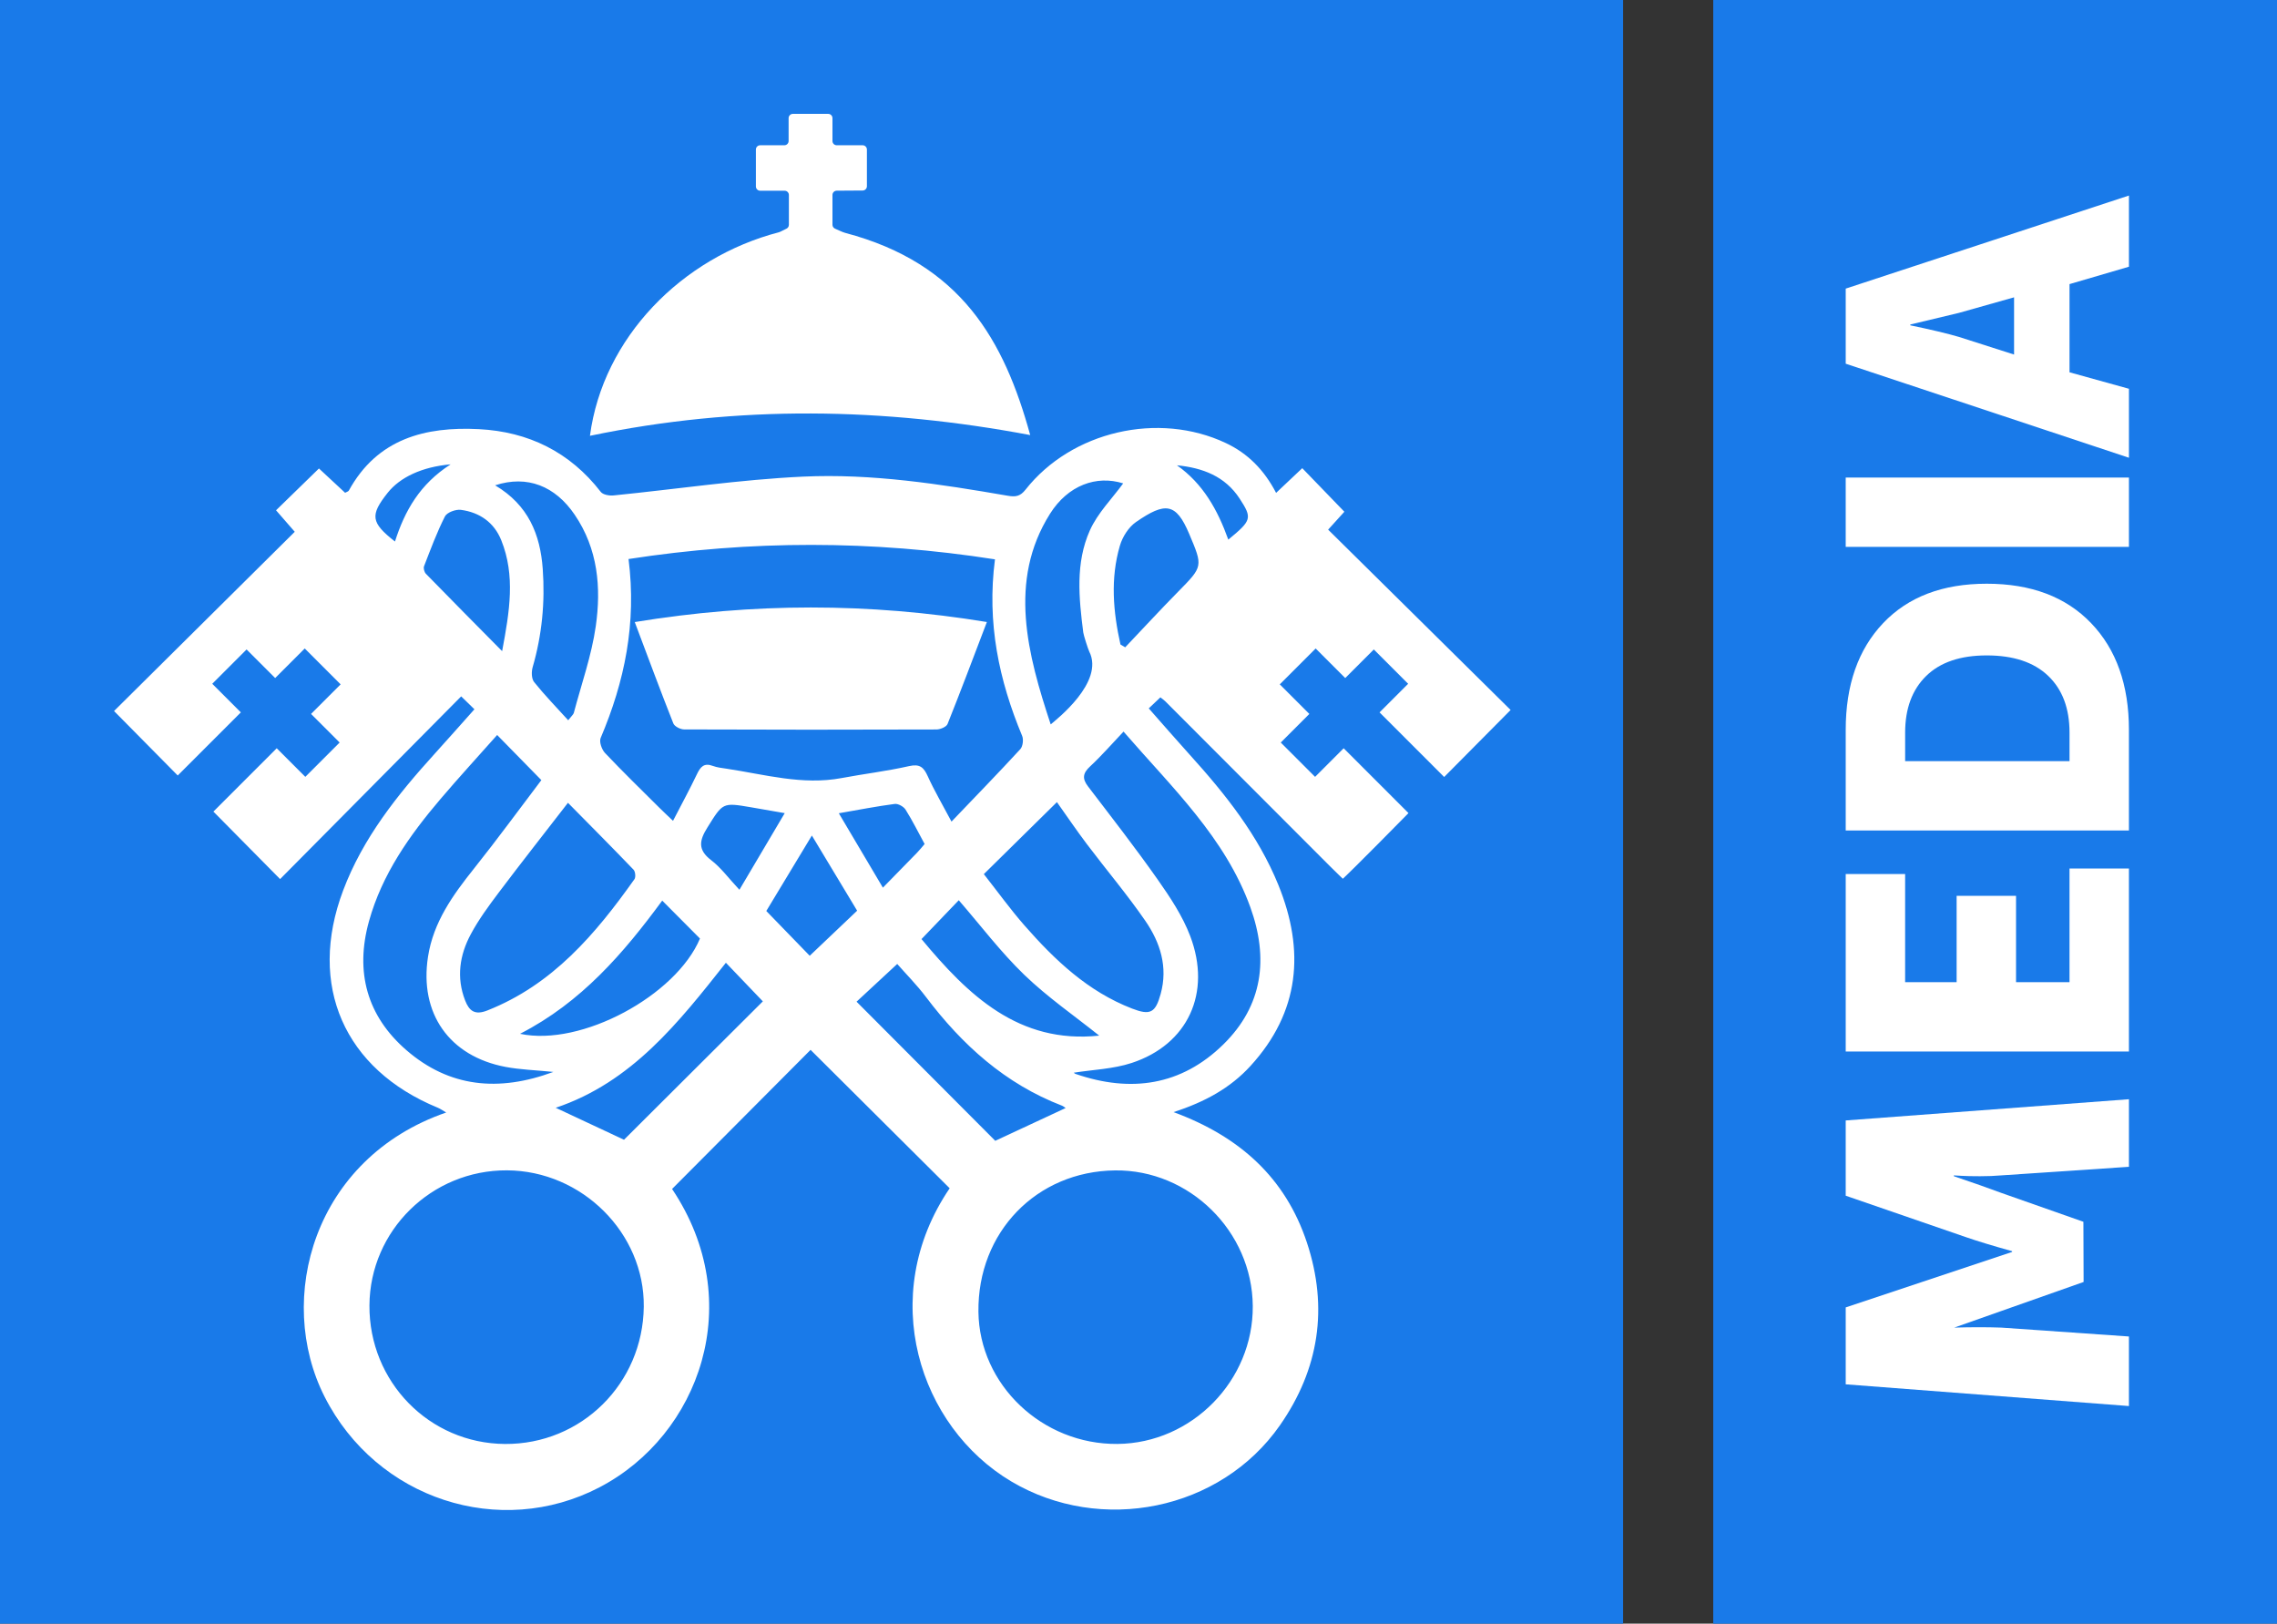 <svg enable-background="new 0 0 811.418 578.574" version="1.1" viewBox="0 0 800 570.43" xml:space="preserve" xmlns="http://www.w3.org/2000/svg">
<rect x="0" y="0" width="800" height="570.43" fill="#333333" stroke="none"/>
<path d="m0 0v570.43l570.26-2e-3v-570.43z" fill="#197ae9"/>
<path d="m601.93 0v570.43l198.07-2e-3v-570.43z" fill="#197ae9" stroke-width=".986"/>
<g transform="scale(.986)" fill="#fff">
	<path d="m367.09 155.02c-9.267-33.715-24.63-61.132-65.902-72.035-1.158-0.306-2.617-1.102-3.595-1.489-0.581-0.23-0.962-0.79-0.962-1.415v-10.615c0-0.836 0.675-1.516 1.511-1.521l9.25-0.061c0.836-5e-3 1.511-0.685 1.511-1.521v-13.08c0-0.84-0.681-1.521-1.521-1.521h-9.23c-0.84 0-1.521-0.681-1.521-1.521v-8.144c0-0.84-0.681-1.521-1.521-1.521h-12.584c-0.84 0-1.521 0.681-1.521 1.521v8.144c0 0.84-0.681 1.521-1.521 1.521h-8.615c-0.84 0-1.521 0.681-1.521 1.521v13.151c0 0.84 0.681 1.521 1.521 1.521h8.713c0.84 0 1.521 0.681 1.521 1.521v10.636c0 0.607-0.359 1.155-0.916 1.396-0.856 0.369-2.021 1.092-2.704 1.269-34.528 8.983-62.655 37.582-67.266 72.509 53.064-11.055 104.74-10.069 156.87-0.266z"/>
	<path d="m243.77 259.91c29.969 0.123 59.938 0.123 89.907 0.015 1.365-5e-3 3.544-0.911 3.961-1.952 4.682-11.669 9.093-23.446 14.012-36.336-42.247-6.922-83.24-6.897-125.47 0.015 4.855 12.88 9.169 24.548 13.746 36.11 0.43 1.084 2.521 2.143 3.845 2.148z" Googl="true"/>
	<path d="m478.79 266.62-10.187 10.187-12.231-12.231 10.187-10.187-10.536-10.536 12.786-12.786 10.536 10.536 10.187-10.187 12.231 12.231-10.187 10.187 23.024 23.024c9.724-9.83 19.635-19.837 23.678-23.88-21.647-21.391-43.27-42.759-65.023-64.254 2.26-2.496 4.134-4.565 5.78-6.383-5.076-5.251-9.907-10.248-15.003-15.519-2.993 2.826-5.869 5.54-9.323 8.801-4.324-8.288-10.11-14.072-17.896-17.748-24.023-11.344-54.972-4.236-71.393 16.604-1.89 2.398-3.537 2.648-6.319 2.168-24.143-4.167-48.471-7.957-72.961-6.814-22.556 1.053-45 4.457-67.505 6.701-1.499 0.149-3.774-0.238-4.557-1.25-11.022-14.252-25.808-21.459-43.425-22.366-19.117-0.983-36.188 3.384-46.351 21.883-0.192 0.35-0.79 0.476-1.336 0.784-3.135-2.914-6.232-5.793-9.311-8.654-5.314 5.178-10.184 9.924-15.291 14.9 2.154 2.474 4.077 4.682 6.669 7.659-21.616 21.438-64.397 63.867-64.397 63.867l22.696 22.968 22.49-22.49-10.187-10.187 12.231-12.231 10.187 10.187 10.536-10.536 12.786 12.786-10.536 10.536 10.187 10.187-12.231 12.231-10.187-10.187-22.566 22.566 23.767 24.051s42.833-43.22 64.523-65.105c1.665 1.622 2.956 2.88 4.721 4.6-4.949 5.542-9.541 10.753-14.206 15.898-13.267 14.628-25.536 29.953-32.591 48.698-12.717 33.787 0.378 63.66 33.733 77.372 0.939 0.386 1.781 1.005 3.005 1.709-47.336 16.345-60.975 66.477-43.336 101.27 18.536 36.558 62.484 50.782 97.954 32.285 35.607-18.569 52.891-66.005 25.868-106.31 16.605-16.677 33.127-33.271 49.352-49.566 16.363 16.284 32.949 32.79 49.561 49.321-26.068 38.385-10.885 84.953 21.958 104.46 31.869 18.927 74.533 10.394 95.715-19.988 13.935-19.987 17.322-41.855 9.632-65.094-7.65-23.117-23.992-37.849-47.541-46.516 11.294-3.646 20.282-8.644 27.395-16.417 17.611-19.245 19.486-41.091 9.963-64.528-7.196-17.71-18.916-32.404-31.601-46.42-4.878-5.389-9.633-10.889-14.579-16.491 1.731-1.642 2.896-2.747 4.146-3.934 0.731 0.587 1.281 0.95 1.737 1.406 19.537 19.553 39.068 39.112 58.595 58.676 2.354 2.358 4.676 4.558 4.676 4.558s2.274-2.118 4.532-4.396c2.698-2.722 5.44-5.399 8.129-8.129 1.143-1.161 5.297-5.368 10.735-10.871zm-104.65-83.542c6.426-10.198 16.558-13.83 26.081-10.842-3.924 5.401-9.099 10.553-11.88 16.775-5.174 11.58-3.914 24.076-2.342 36.361 0.126 0.986 1.713 5.957 2.145 6.815 5.471 10.862-11.798 24.264-13.751 25.927-8.219-24.842-15.311-51.139-0.253-75.036zm2.469 102.73c3.445 4.846 6.933 10.004 10.679 14.968 6.91 9.158 14.353 17.939 20.85 27.375 5.298 7.696 8.088 16.427 5.436 26.014-1.87 6.76-3.711 7.701-10.204 5.196-15.703-6.06-27.499-17.258-38.315-29.6-5.027-5.737-9.499-11.959-14.488-18.298 8.89-8.757 17.292-17.034 26.042-25.655zm-34.973 34.962c7.785 8.978 14.926 18.452 23.359 26.588 8.252 7.962 17.82 14.561 26.684 21.656-28.742 3.032-46.778-14.492-63.321-34.403 4.791-4.994 9.125-9.512 13.278-13.841zm-14.862-16.939c-3.797 3.918-7.625 7.807-12.177 12.458-5.398-9.115-10.394-17.549-15.701-26.51 7.245-1.255 13.553-2.491 19.914-3.323 1.215-0.159 3.178 0.933 3.868 2.031 2.462 3.917 4.524 8.084 6.787 12.248-0.956 1.106-1.773 2.15-2.691 3.096zm-112.75-40.87c8.546-20.108 12.857-40.851 9.941-63.768 43.557-6.733 86.761-6.733 130.57 0.111-2.948 22.674 1.429 43.09 9.69 62.917 0.541 1.299 0.241 3.739-0.669 4.727-7.764 8.435-15.76 16.658-24.509 25.803-3.319-6.262-6.156-11.07-8.444-16.127-1.443-3.188-2.795-4.524-6.673-3.645-7.929 1.798-16.044 2.755-24.045 4.257-13.996 2.628-27.423-1.301-41.017-3.34-1.642-0.246-3.343-0.416-4.877-0.994-3.111-1.174-4.403 0.34-5.639 2.929-2.568 5.381-5.426 10.624-8.536 16.642-1.922-1.838-3.433-3.233-4.89-4.683-6.487-6.46-13.059-12.842-19.346-19.492-1.165-1.233-2.129-3.982-1.553-5.337zm65.597 26.776c-5.343 9.034-10.434 17.643-16.147 27.304-3.887-4.151-6.583-7.888-10.089-10.565-4.844-3.699-4.188-7.028-1.346-11.576 5.542-8.87 5.341-9 15.468-7.269 3.739 0.64 7.476 1.299 12.114 2.106zm-43.653 31.163c4.714 4.739 9.014 9.063 13.448 13.521-8.493 20.226-42.207 38.616-64.115 33.945 21.786-11.168 36.871-28.697 50.667-47.466zm-62.328 39.149c-4.404 1.737-6.435 0.226-7.909-3.582-3.169-8.187-1.963-16.148 2.01-23.565 2.806-5.239 6.387-10.107 9.977-14.874 7.894-10.482 16.014-20.794 24.659-31.975 7.826 7.932 15.669 15.807 23.367 23.823 0.64 0.666 0.84 2.669 0.323 3.397-13.89 19.586-29.17 37.603-52.427 46.776zm31.133-176.65c8.294 12.199 9.496 25.936 7.509 39.773-1.499 10.44-5.101 20.579-7.817 30.839-0.151 0.569-0.752 1.019-2.002 2.632-4.239-4.674-8.42-8.964-12.148-13.617-0.943-1.178-0.987-3.67-0.518-5.29 3.328-11.488 4.458-23.182 3.592-35.061-0.888-12.19-5.085-22.7-16.968-29.75 11.475-3.748 21.425 0.285 28.352 10.474zm-66.637-7.804c4.362-5.499 12.224-9.261 22.431-10.135-10.949 7.013-16.352 16.549-19.83 27.493-8.618-6.74-8.942-9.363-2.601-17.358zm13.63 28.859c-0.574-0.589-0.95-1.972-0.669-2.696 2.32-5.986 4.553-12.037 7.444-17.749 0.723-1.427 3.852-2.58 5.674-2.339 6.669 0.881 11.84 4.468 14.399 10.833 5.062 12.586 2.991 25.244 0.305 39.514-9.772-9.886-18.504-18.684-27.153-27.563zm-6.876 169.81c-14.107-12.179-18.464-27.896-13.407-46.033 4.674-16.764 14.433-30.557 25.493-43.551 6.573-7.723 13.437-15.199 20.17-22.787 4.963 5.077 9.931 10.142 15.751 16.076-7.727 10.186-15.639 21.029-24 31.514-7.539 9.454-14.478 19.079-16.39 31.418-3.122 20.154 7.548 35.474 27.673 39.265 5.192 0.978 10.54 1.13 16.995 1.78-19.627 7.266-37.119 5.411-52.285-7.682zm35.026 140.25c-26.963-0.188-48.449-22.165-48.277-49.383 0.169-26.671 22.139-48.245 49-48.117 26.734 0.127 49.062 22.387 48.754 48.604-0.321 27.404-22.261 49.085-49.477 48.896zm42.429-108.4c-7.345-3.438-15.417-7.217-24.331-11.39 27.12-9.107 43.807-30.396 60.64-51.678 4.852 5.07 9.192 9.605 13.165 13.757-16.247 16.193-32.803 32.695-49.474 49.311zm66.178-65.557c-4.742-4.891-9.917-10.229-15.47-15.955 5.206-8.621 10.605-17.562 16.237-26.89 5.484 9.108 10.778 17.901 16.128 26.787-5.684 5.403-11.298 10.738-16.895 16.058zm16.693 16.361c4.463-4.141 9.277-8.607 14.488-13.441 3.167 3.611 7.012 7.487 10.273 11.804 12.862 17.027 28.185 30.885 48.399 38.676 0.541 0.208 0.998 0.632 1.338 0.853-8.49 3.955-16.828 7.839-25.076 11.68-16.224-16.272-32.733-32.832-49.422-49.572zm141.18 108.41c0.216 26.589-21.69 48.931-48.214 49.174-26.785 0.245-49.228-21.079-49.543-47.073-0.344-28.343 20.673-50.085 48.711-50.393 26.491-0.291 48.831 21.705 49.046 48.292zm-0.859-142.04c6.57 18.193 4.46 35.027-9.615 48.844-15.019 14.745-33.07 17.287-52.679 10.521-0.401-0.138-0.711-0.542-0.577-0.436 6.687-1.068 13.952-1.289 20.576-3.463 20.01-6.567 28.557-24.946 20.863-45.21-2.725-7.176-7.162-13.849-11.619-20.188-7.935-11.287-16.431-22.182-24.805-33.155-2.151-2.819-1.83-4.719 0.769-7.132 4.112-3.818 7.805-8.087 11.889-12.39 17.364 20.042 36.221 37.751 45.198 62.609zm-25.774-112.42c-6.383 6.487-12.557 13.18-18.825 19.781-0.563-0.334-1.127-0.668-1.69-1.002-2.612-11.7-3.635-23.506-0.202-35.212 0.922-3.144 3.11-6.611 5.749-8.434 10.467-7.228 14.266-6.829 18.924 4.177 4.958 11.716 4.974 11.616-3.956 20.69zm17.914-18.588c-3.825-10.673-9.039-19.95-18.299-26.487 9.191 0.904 17.153 3.911 22.348 11.877 4.549 6.975 4.279 7.755-4.049 14.61z"/>
</g>
<g transform="scale(.986)" fill="#fff">
	<path d="m758.6 501-100.92-7.739v-27.406l59.279-19.76v-0.282c-6.775-1.877-12.328-3.566-16.659-5.068l-42.62-14.692v-26.817l100.92-7.56v24.073l-45.452 3.059c-2.258 0.203-4.796 0.302-7.619 0.302s-5.079-0.051-6.772-0.152l-2.541-0.15 9e-3 0.302c7.004 2.366 12.606 4.338 16.807 5.912l29.346 10.321 0.075 21.447-29.338 10.348-16.802 5.926v-0.011c6.175-0.181 11.789-0.181 16.84 0l45.448 3.163v24.784z"/>
	<path d="m758.6 374.67h-100.92v-63.231h21.171v38.532h18.348v-30.769h21.171v30.769h19.054v-40.508h21.171v65.207z"/>
	<path d="m758.6 295.92h-100.92v-35.85c0-15.995 4.446-28.674 13.338-38.037 8.892-9.362 21.196-14.044 36.909-14.044 15.808 0 28.206 4.682 37.191 14.044 8.987 9.364 13.479 22.042 13.479 38.037v35.85zm-21.171-24.7v-10.162c0-8.656-2.541-15.407-7.622-20.254-5.081-4.845-12.372-7.269-21.877-7.269-9.408 0-16.606 2.448-21.595 7.339-4.986 4.894-7.48 11.622-7.48 20.183v10.162h58.574z"/>
	<path d="m758.6 194.86h-100.92v-24.7h100.92z"/>
	<path d="m758.6 95.036-21.171 6.199v31.422l21.171 5.871v24.578l-100.92-33.512v-26.755l100.92-33.166zm-77.91 20.595v0.285c7.339 1.524 13.126 2.905 17.361 4.142l19.619 6.277v-20.391l-19.651 5.546z"/>
</g>
</svg>
